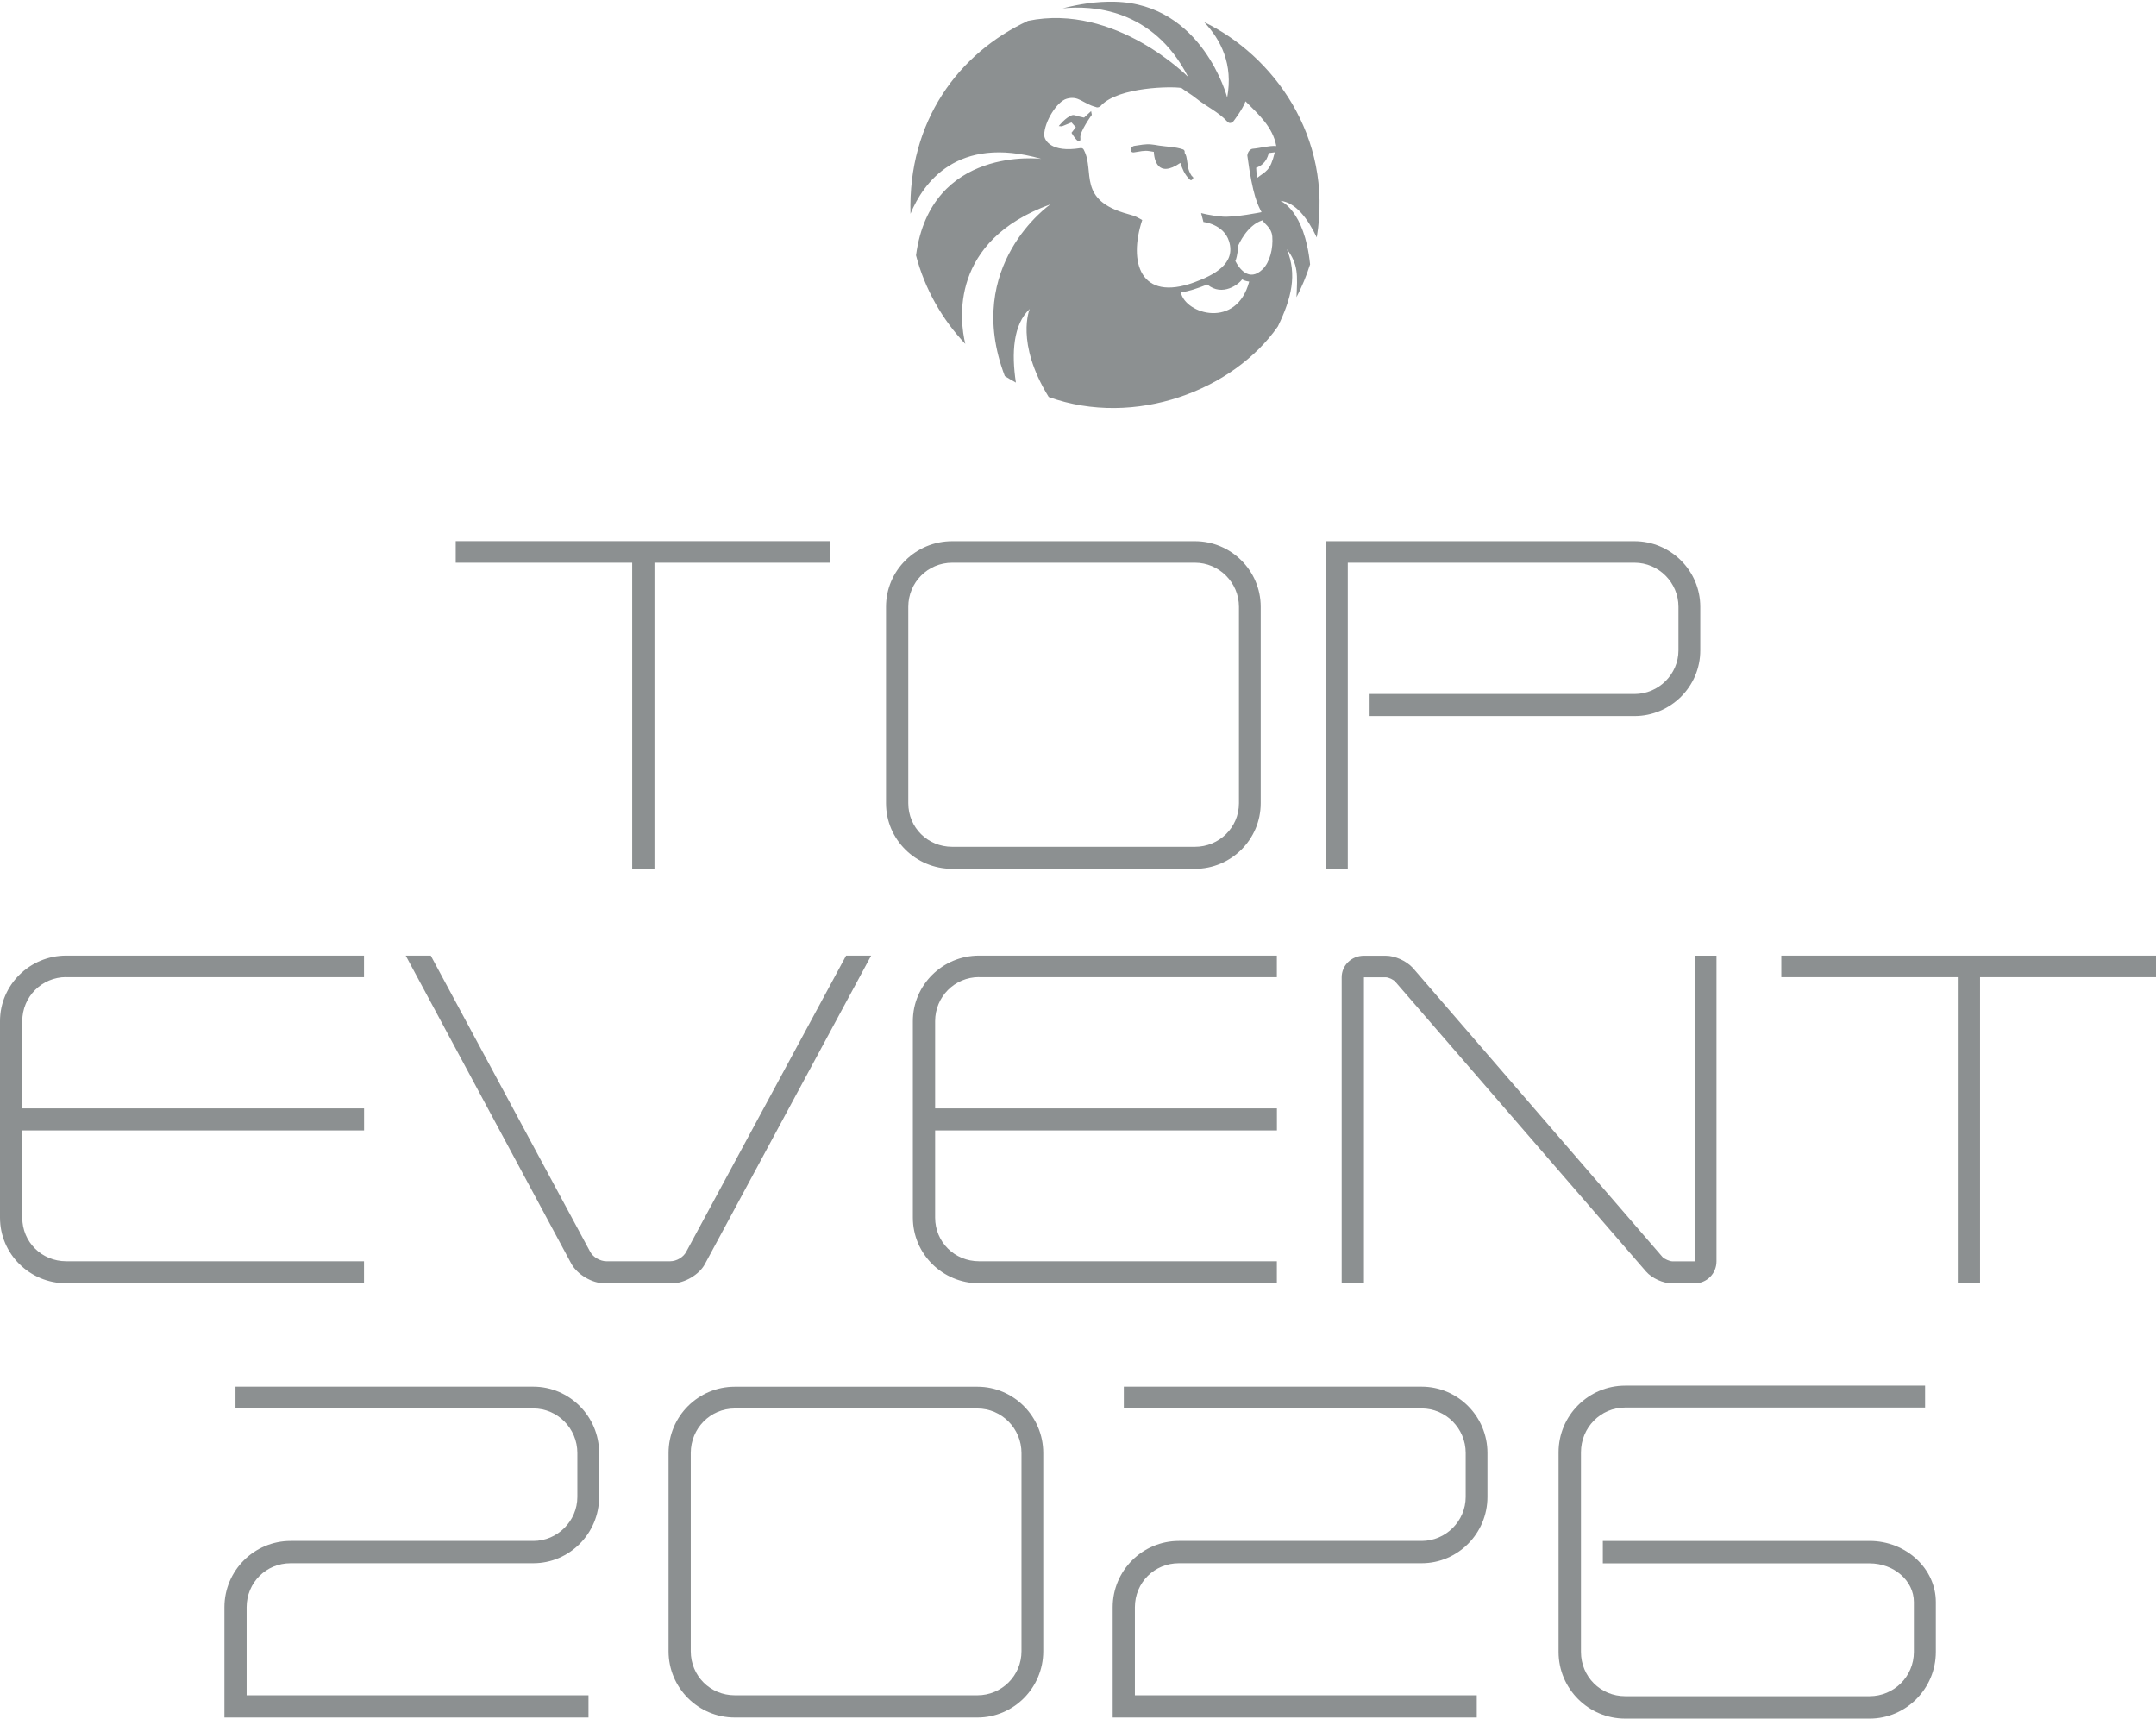 <?xml version="1.0" encoding="UTF-8"?>
<svg id="Ebene_1" xmlns="http://www.w3.org/2000/svg" version="1.1" viewBox="0 0 335 267">
  <!-- Generator: Adobe Illustrator 29.7.1, SVG Export Plug-In . SVG Version: 2.1.1 Build 8)  -->
  <defs>
    <style>
      .st0 {
        fill: #8c9091;
      }
    </style>
  </defs>
  <g>
    <path class="st0" d="M10.29,151.81h46.27v-3.35H10.29c-5.68,0-10.29,4.56-10.29,10.19v30.52c0,5.64,4.61,10.2,10.29,10.2h46.27v-3.42H10.29c-3.81,0-6.83-2.99-6.83-6.78v-13.55h53.11v-3.42H3.46v-13.55c0-3.78,3.02-6.85,6.83-6.85M104.14,195.95h-9.93c-.94,0-2.09-.64-2.52-1.5l-24.76-45.99h-3.89l25.76,47.92c.94,1.64,3.17,2.99,5.11,2.99h10.58c1.87,0,4.17-1.35,5.04-2.99l25.83-47.92h-3.89l-24.83,45.99c-.43.86-1.51,1.5-2.52,1.5M152.13,151.81h46.27v-3.35h-46.27c-5.68,0-10.29,4.56-10.29,10.19v30.52c0,5.64,4.61,10.2,10.29,10.2h46.27v-3.42h-46.27c-3.81,0-6.83-2.99-6.83-6.78v-13.55h53.11v-3.42h-53.11v-13.55c0-3.78,3.02-6.85,6.83-6.85M263.32,199.38c1.87,0,3.39-1.5,3.39-3.42v-47.49h-3.39v47.49h-3.46c-.43,0-1.22-.36-1.51-.64l-38.86-44.99c-1.01-1.07-2.74-1.85-4.17-1.85h-3.39c-1.94,0-3.46,1.5-3.46,3.35v47.56h3.46v-47.56h3.39c.43,0,1.22.36,1.51.72l38.93,44.99c.94,1.07,2.67,1.85,4.1,1.85h3.46ZM335,148.46h-58.22v3.35h27.42v47.56h3.46v-47.56h27.35v-3.35Z"/>
    <path class="st0" d="M129.03,84.07h-58.22v3.35h27.42v47.56h3.46v-47.56h27.35v-3.35ZM185.67,134.98c5.62,0,10.22-4.56,10.22-10.19v-30.52c0-5.63-4.6-10.19-10.22-10.19h-37.71c-5.69,0-10.29,4.56-10.29,10.19v30.52c0,5.63,4.6,10.19,10.29,10.19h37.71ZM147.96,87.42h37.71c3.74,0,6.84,3.07,6.84,6.85v30.52c0,3.78-3.09,6.77-6.84,6.77h-37.71c-3.81,0-6.83-2.99-6.83-6.77v-30.52c0-3.78,3.02-6.85,6.83-6.85M209.42,134.98v-47.56h44.55c3.74,0,6.83,3.07,6.83,6.85v6.78c0,3.7-3.09,6.77-6.83,6.77h-41.16v3.42h41.16c5.61,0,10.22-4.56,10.22-10.19v-6.78c0-5.63-4.61-10.19-10.22-10.19h-48v50.91h3.46Z"/>
    <path class="st0" d="M164.51,19.59s1.1-1.42,2.11-1.7c.31-.08.81.16.81.16l1.01.22,1.1-1.01.11.58s-1.95,2.68-1.78,3.59c0,0,.03.25-.03.39-.29.66-1.35-1.19-1.35-1.19l.67-.86-.67-.75-1.5.61-.47-.04ZM185.15,27.32c.21.16.38.29.15.52-.23.24-.27.18-.48.02-.83-.85-1.08-1.61-1.42-2.55-3.56,2.44-4.06-.58-4.12-1.72-.23-.03-.46-.06-.69-.11-.74-.14-1.56.07-2.37.19-.31.06-.55-.13-.54-.41.01-.28.27-.55.59-.6.86-.13,1.72-.3,2.55-.23.42.03.8.11,1.23.18,1.3.2,2.59.19,3.76.6.22.07.31.28.26.53.12.18.21.38.26.58.27,1.24.14,1.99.83,3M194.09,43.75c-.57-.08-.83-.21-1.1-.34-.43.68-3.02,2.76-5.4.79-1.71.67-2.73,1.01-4.11,1.24.73,3.39,8.67,5.72,10.62-1.69M189.87,33.65c2.02.16,6.15-.69,6.15-.69-.56-1.1-1.37-2.46-2.21-8.81.08-.67.54-1.02.84-1.04,1.2-.1,2.5-.51,3.66-.43-.55-2.98-2.79-4.94-4.78-6.94-.45,1.26-1.88,3.1-1.88,3.1-.2.19-.57.46-.94.06-1.43-1.55-3.25-2.33-4.89-3.65-.73-.6-1.53-1.02-2.25-1.58-1.46-.27-9.68-.18-12.45,2.68-.22.3-.58.41-.81.29-2.15-.57-2.68-1.84-4.57-1.3-1.51.43-3.47,3.57-3.49,5.63,0,.81,1.07,2.78,5.62,2.04.44-.07.56.33.56.33,1.73,3.34-1.13,7.75,6.85,9.92,1.35.37,1.35.47,2.2.92-2.17,6.56-.32,12.74,8.07,9.69,3.15-1.15,6.49-2.92,5.42-6.38-.83-2.68-3.98-3-3.98-3l-.36-1.39s1.47.41,3.24.54M195.32,27.65c1.42-1.12,2.03-1.02,2.76-3.99l-.95.12c-.31,1.48-1.31,2.06-1.95,2.28,0,.27.1,1.31.14,1.59M203.57,41.05c-.56,1.78-1.27,3.49-2.12,5.12.15-3.36.32-5.1-1.49-7.45,1.6,3.95.74,7.58-1.4,11.99-6.9,9.9-22.2,15.8-35.61,10.97-5.23-8.48-2.95-13.68-2.95-13.68-2.57,2.39-2.85,6.86-2.15,11.44-.58-.32-1.16-.66-1.72-1.01-6.56-17.24,7.08-26.68,7.08-26.68-15.69,5.68-14.1,18.06-13.22,21.68-3.59-3.79-6.31-8.56-7.66-13.76,2.3-17.12,19.46-14.99,19.46-14.99-13.08-3.74-18.35,3.77-20.32,8.53-.4-14.35,7.44-24.94,18.25-29.97,13.57-2.8,24.9,8.72,24.9,8.72-5.47-10.72-15.04-11.13-19.51-10.66,2.59-.67,5.3-1.1,8.1-1.03,13.65.32,17.47,14.87,17.47,14.87.96-5.14-.98-8.97-3.58-11.71,10.58,5.11,20.11,17.67,17.5,33.46-1.39-2.93-3.3-5.48-5.67-5.69,0,0,3.75,1.37,4.63,9.85M197.69,36.74c-.13-1.5-1.43-2.06-1.49-2.53-2.49.77-3.76,3.87-3.78,3.89,0,.02-.12,1.67-.47,2.45.54,1.07,2.1,3.36,4.24,1.28,1.12-1.09,1.65-3.23,1.5-5.1"/>
  </g>
  <path class="st0" d="M34.87,266.83v-17.13c0-5.69,4.61-10.3,10.29-10.3h37.71c3.74,0,6.84-3.09,6.84-6.84v-6.84c0-3.81-3.09-6.91-6.84-6.91h-46.28v-3.38h46.28c5.61,0,10.22,4.61,10.22,10.29v6.84c0,5.69-4.61,10.3-10.22,10.3h-37.71c-3.82,0-6.84,3.02-6.84,6.84v13.68h53.12v3.45h-56.57Z"/>
  <path class="st0" d="M114.17,266.83c-5.69,0-10.29-4.61-10.29-10.29v-30.81c0-5.69,4.61-10.29,10.29-10.29h37.71c5.61,0,10.22,4.61,10.22,10.29v30.81c0,5.69-4.61,10.29-10.22,10.29h-37.71ZM107.33,225.73v30.81c0,3.81,3.02,6.84,6.84,6.84h37.71c3.75,0,6.84-3.03,6.84-6.84v-30.81c0-3.81-3.09-6.91-6.84-6.91h-37.71c-3.82,0-6.84,3.1-6.84,6.91Z"/>
  <path class="st0" d="M172.89,266.83v-17.13c0-5.69,4.61-10.3,10.29-10.3h37.72c3.74,0,6.84-3.09,6.84-6.84v-6.84c0-3.81-3.1-6.91-6.84-6.91h-46.28v-3.38h46.28c5.61,0,10.22,4.61,10.22,10.29v6.84c0,5.69-4.61,10.3-10.22,10.3h-37.72c-3.82,0-6.84,3.02-6.84,6.84v13.68h53.12v3.45h-56.57Z"/>
  <path class="st0" d="M252.53,267c-5.72,0-10.36-4.64-10.36-10.36v-31.01c0-5.72,4.64-10.36,10.36-10.36h46.59v3.4h-46.59c-3.84,0-6.88,3.12-6.88,6.96v31.01c0,3.84,3.04,6.88,6.88,6.88h37.97c3.77,0,6.88-3.04,6.88-6.88v-7.75c0-3.33-3.12-6.01-6.88-6.01h-41.45v-3.48h41.45c5.65,0,10.29,4.28,10.29,9.49v7.75c0,5.72-4.64,10.36-10.29,10.36h-37.97Z"/>
</svg>
